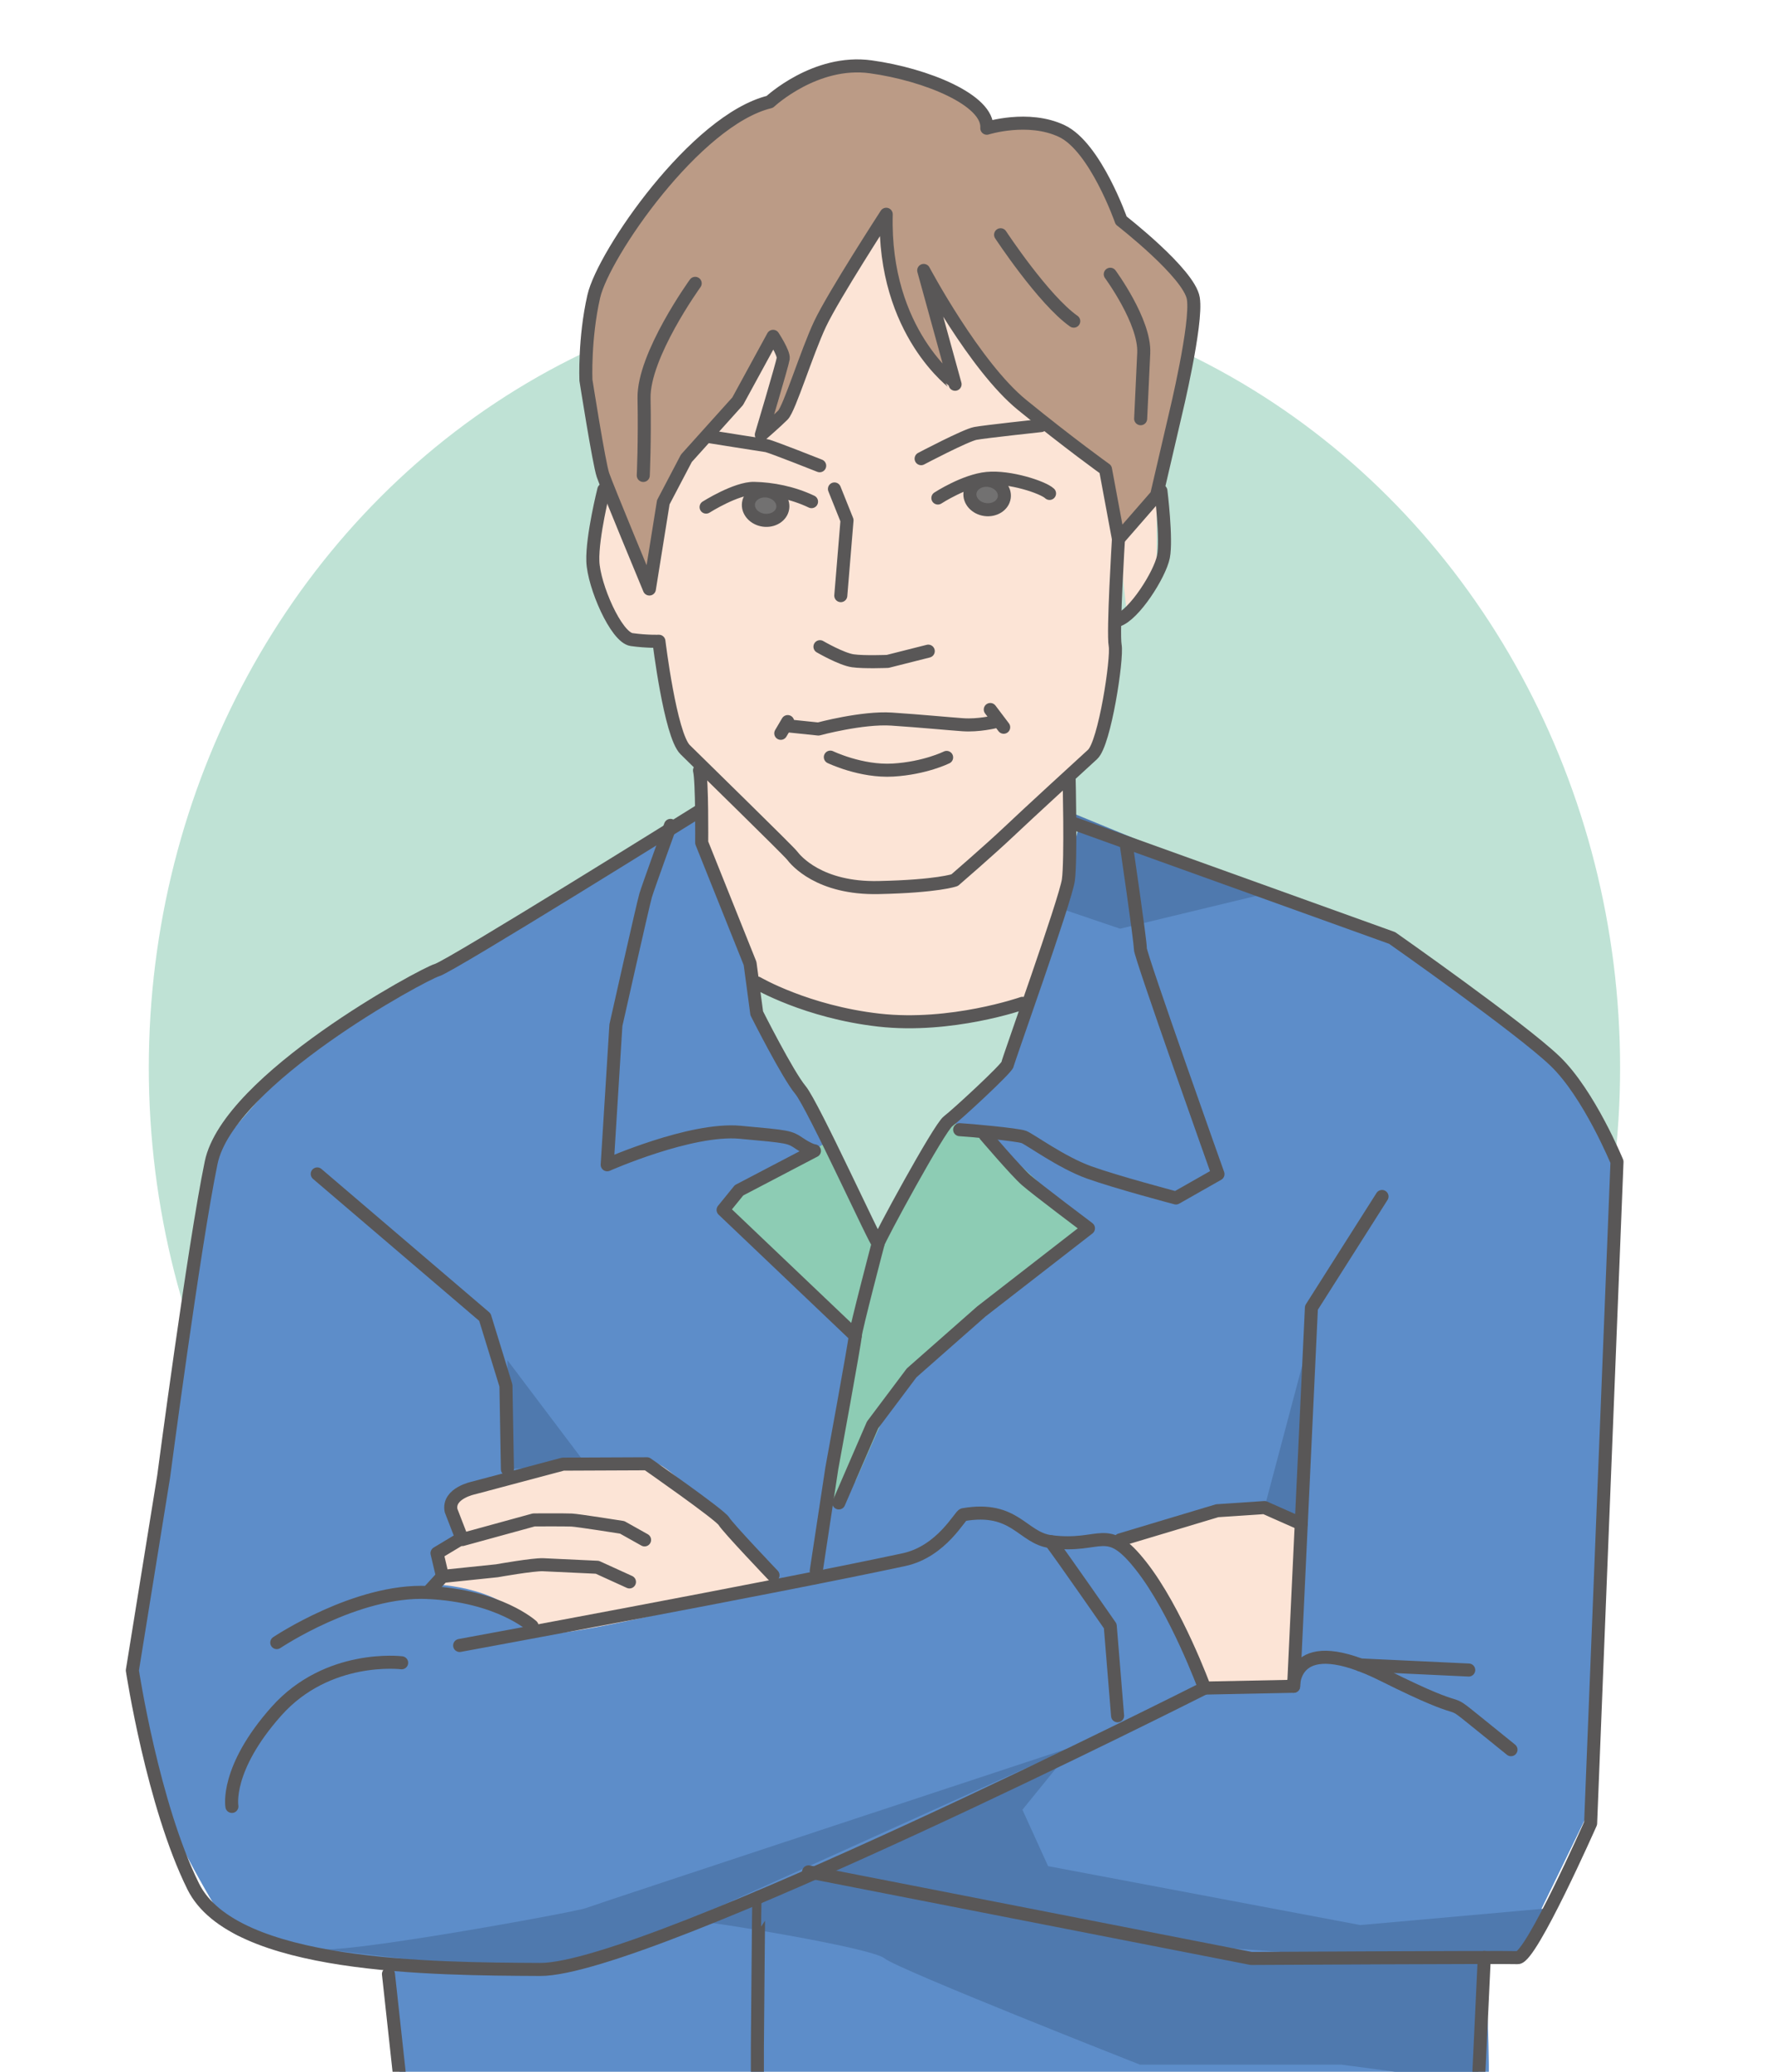<?xml version="1.0" encoding="utf-8"?>
<!-- Generator: Adobe Illustrator 23.0.0, SVG Export Plug-In . SVG Version: 6.00 Build 0)  -->
<svg version="1.1" xmlns="http://www.w3.org/2000/svg" xmlns:xlink="http://www.w3.org/1999/xlink" x="0px" y="0px"
	 viewBox="0 0 300 350" style="enable-background:new 0 0 300 350;" xml:space="preserve">
<style type="text/css">
	.st0{opacity:0.56;fill:#8DCCB4;}
	.st1{fill:#5D8DC9;}
	.st2{fill:#FCE4D6;}
	.st3{fill:#BB9B86;}
	.st4{fill:#727171;}
	.st5{fill:#8DCCB4;}
	.st6{fill:#4F79AE;}
	.st7{fill:none;stroke:#595757;stroke-width:2.204;stroke-linecap:round;stroke-linejoin:round;stroke-miterlimit:10;}
</style>
<g id="レイヤー_2">
	<ellipse class="st0" cx="149.484" cy="180.369" rx="124.334" ry="132.327"/>
</g>
<g id="レイヤー_1">
	<path class="st1" d="M68.351,358.21l-2.697-26.414c0,0-24.342-2.942-26.511-5.512c-2.169-2.57-10.724-17.673-12.13-22.97
		c-1.406-5.297-4.129-24.307-4.129-24.307l13.338-84.402c0,0,12.02-14.784,17.397-18.501s63.879-38.655,63.879-38.655l10.509,28.625
		l1.308,7.856l19.111,36.113l11.806-20.611l10.051-9.615l10.54-32.691l1.578-7.685l29.226,10.51l21.952,7.894l29.257,21.425
		l10.459,17.004l-4.344,108.901l-12.438,25.547l-5.649-0.159c0,0,2.624,36.039-1.702,36.35
		C244.836,367.224,68.351,358.21,68.351,358.21z"/>
	<path class="st2" d="M189.036,91.063c0,0-0.965,15.763-0.556,17.964c0.409,2.201-1.772,16.562-3.817,18.423
		s-10.841,9.925-14.133,13.043c-3.292,3.118-9.18,8.198-9.18,8.198s-2.825,1.038-12.863,1.253
		c-10.038,0.215-14.013-4.626-14.617-5.424c-0.604-0.799-15.558-15.385-18.072-17.878c-2.513-2.494-4.429-18.308-4.429-18.308
		s-1.977,0.083-4.608-0.282c-2.63-0.365-6.42-9.112-6.562-13.243c-0.142-4.13,1.855-12.074,1.855-12.074l20.22-36.404
		c0,0,37.13-15.579,37.721-15.579c0.591,0,12.813,7.49,12.813,7.49l14.844,24.485l7.831,20.943v12.183l-4.999,7.978L189.036,91.063z
		"/>
	<path class="st2" d="M117.498,129.016l22.842,20.936c0,0,41.132-21.21,40.476-19.794c-0.656,1.416,0.008,16.969,0.008,16.969
		l-8.018,22.376c0,0-11.94,4.631-22.639,2.856c-10.699-1.775-22.159-6.282-22.159-6.282l-1.702-3.394l-7.709-20.315L117.498,129.016
		z"/>
	<path class="st3" d="M149.784,36.199c0,0-8.922,13.746-11.18,18.534s-5.168,14.267-6.28,15.388
		c-1.112,1.121-3.649,3.319-3.649,3.319s3.57-11.938,3.7-12.877s-1.712-3.745-1.712-3.745l-5.985,10.966l-8.67,9.636l-3.9,7.429
		l-2.353,14.658c0,0-7.17-17.255-7.848-19.262s-2.877-16.021-2.877-16.021s-0.296-7.055,1.328-14.162s17.209-29.812,29.746-32.854
		c0,0,7.697-7.221,17.081-5.919s19.941,5.637,19.602,10.372c0,0,7.003-2.216,12.685,0.485c5.683,2.702,10.019,15.1,10.019,15.1
		s11.513,8.931,12.2,13.171c0.687,4.24-3.048,19.662-3.048,19.662l-3.161,13.589l-6.446,7.395l-2.191-11.781
		c0,0-6.091-4.352-14.111-10.885c-8.02-6.533-16.615-22.71-16.615-22.71l5.302,19.227C161.421,64.913,149.239,56.208,149.784,36.199
		z"/>
	<circle class="st4" cx="129.237" cy="84.871" r="2.268"/>
	<circle class="st4" cx="166.711" cy="83.665" r="2.268"/>
	<path class="st5" d="M139.962,252.185l7.776-39.502l4.734-11.39l7.762-11.862c0,0,4.602,1.468,6.283,2.342
		s16.723,15.188,16.723,15.188l-15.868,13.423l-16.689,16.07l-6.069,13.716l-3.581,4.512L139.962,252.185z"/>
	<path class="st5" d="M143.193,225.662l-20.358-20.638c0,0,1.865-3.523,2.901-3.938c1.036-0.415,14.225-8.256,14.225-8.256
		l8.465,17.213L143.193,225.662z"/>
	<path class="st2" d="M90.125,275.679c1.387,2.538,42.02-8.005,42.02-8.005s-17.169-19.028-21.01-20.387
		c-3.841-1.359-15.652,0-15.652,0L77.302,252.6l-1.066,2.59l1.897,4.9l-3.346,1.092l-1.24,2.605l1.24,2.53l-1.24,1.358
		C73.548,267.675,85.919,267.981,90.125,275.679z"/>
	<path class="st2" d="M202.641,285.182l-6.182-15.249l-7.144-9.789l19.375-5.46c0,0,3.284-0.773,5.03,0s6.211,2.75,6.211,2.75
		l-1.29,27.444L202.641,285.182z"/>
	<path class="st6" d="M118.226,324.624c0.932-0.131,29.011,4.361,31.295,6.233s43.165,17.947,43.165,17.947h34.069l22.989,3.042
		l1.12-21.283l-40.218,0.132l-72.687-14.212L118.226,324.624z"/>
	<polygon class="st6" points="213.72,254.683 221.424,225.662 219.931,257.434 	"/>
	<polygon class="st6" points="85.76,248.215 85.76,229.783 99.008,247.332 	"/>
	<path class="st6" d="M181.478,295.051l-8.672,10.682l4.336,9.53l52.771,9.954l32.13-2.867l-5.53,8.371c0,0-15.472-1.241-16.254,0
		c-0.782,1.241-59.598-3.686-64.32-4.437c-4.721-0.752-37.98-9.801-37.98-9.801L181.478,295.051z"/>
	<path class="st6" d="M53.619,329.175c2.64,1.316,43.503-6.118,45.389-6.824c1.886-0.706,82.471-27.3,82.471-27.3l-75.92,34.279
		l-15.433,4.161L53.619,329.175z"/>
	<polyline class="st6" points="181.478,137.45 214.235,150.889 189.315,156.895 178.791,153.329 182.402,139.441 	"/>
	<path class="st7" d="M149.784,36.199c0,0-8.922,13.746-11.18,18.534s-5.168,14.267-6.28,15.388
		c-1.112,1.121-3.649,3.319-3.649,3.319s3.57-11.938,3.7-12.877s-1.712-3.745-1.712-3.745l-5.985,10.966l-8.67,9.636l-3.9,7.429
		l-2.353,14.658c0,0-7.17-17.255-7.848-19.262s-2.877-16.021-2.877-16.021s-0.296-7.055,1.328-14.162s17.209-29.812,29.746-32.854
		c0,0,7.697-7.221,17.081-5.919s19.941,5.637,19.602,10.372c0,0,7.003-2.216,12.685,0.485c5.683,2.702,10.019,15.1,10.019,15.1
		s11.513,8.931,12.2,13.171c0.687,4.24-3.048,19.662-3.048,19.662l-3.161,13.589l-6.446,7.395l-2.191-11.781
		c0,0-6.091-4.352-14.111-10.885c-8.02-6.533-16.615-22.71-16.615-22.71l5.302,19.227C161.421,64.913,149.239,56.208,149.784,36.199
		z"/>
	<path class="st7" d="M102.053,82.734c0,0-1.996,7.944-1.855,12.074c0.142,4.13,3.932,12.878,6.562,13.243
		c2.63,0.365,4.608,0.282,4.608,0.282s1.916,15.815,4.429,18.308c2.513,2.494,17.468,17.08,18.072,17.878
		c0.604,0.799,4.579,5.64,14.617,5.424c10.038-0.215,12.863-1.253,12.863-1.253s5.888-5.081,9.18-8.198
		c3.292-3.118,12.087-11.182,14.133-13.043s4.227-16.222,3.817-18.423c-0.409-2.201,0.556-17.964,0.556-17.964"/>
	<path class="st7" d="M196.212,82.934c0,0,1.009,8.183,0.42,11.139c-0.589,2.957-4.943,9.859-7.743,10.721"/>
	<path class="st7" d="M120.093,73.799c0,0,8.743,1.392,9.444,1.489c0.701,0.097,9.001,3.394,9.001,3.394"/>
	<path class="st7" d="M155.683,77.488c0,0,7.52-3.961,9.171-4.268c1.651-0.307,11.085-1.321,11.085-1.321"/>
	<path class="st7" d="M119.339,85.669c0,0,5.094-3.225,8.124-3.162c3.03,0.063,6.512,0.725,9.698,2.24"/>
	<path class="st7" d="M158.513,84.136c0,0,4.52-2.947,8.324-3.313c3.804-0.366,9.444,1.489,10.55,2.537"/>
	
		<ellipse transform="matrix(0.138 -0.991 0.991 0.138 26.886 201.758)" class="st7" cx="129.29" cy="85.442" rx="2.478" ry="2.921"/>
	
		<ellipse transform="matrix(0.138 -0.991 0.991 0.138 60.922 237.292)" class="st7" cx="166.711" cy="83.665" rx="2.478" ry="2.921"/>
	<polyline class="st7" points="141.033,82.603 143.157,87.902 142.106,100.625 	"/>
	<path class="st7" d="M138.585,109.251c0,0,3.639,2.114,5.567,2.381c1.929,0.268,5.884,0.102,5.884,0.102l6.853-1.73"/>
	<line class="st7" x1="133.131" y1="121.904" x2="131.962" y2="123.886"/>
	<path class="st7" d="M133.209,122.629l5.109,0.53c0,0,7.428-2.007,12.386-1.677s9.366,0.764,12.021,0.953
		c2.655,0.19,5.431-0.497,5.431-0.497"/>
	<line class="st7" x1="167.372" y1="119.864" x2="169.637" y2="122.859"/>
	<path class="st7" d="M140.34,127.908c0,0,5.192,2.508,10.599,2.186c5.406-0.322,9.054-2.139,9.054-2.139"/>
	<path class="st7" d="M118.226,130.157c0.456,1.669,0.37,12.208,0.37,12.208l8.178,20.403l1.126,8.414
		c0,0,5.214,10.358,7.378,12.952s13.055,26.585,13.149,25.91s10.269-19.448,11.806-20.611s9.957-8.94,10.051-9.615
		c0.094-0.675,9.818-27.768,10.286-31.144c0.469-3.376,0.123-17.416,0.123-17.416"/>
	<path class="st7" d="M128.007,166.075c0,0,8.316,4.875,20.528,6.26c12.212,1.385,24.271-2.833,24.271-2.833"/>
	<path class="st7" d="M118.275,136.966c0,0-42.131,26.274-44.413,26.917c-2.282,0.643-35.263,18.429-38.178,32.552
		c-2.915,14.123-8.021,52.981-8.021,52.981l-5.293,32.776c0,0,3.438,22.678,10.293,36.51c6.856,13.832,40.626,13.918,58.635,14.013
		s112.297-47.534,112.297-47.534s-4.803-13.106-10.732-20.634c-5.929-7.528-6.541-2.977-15.273-4.101
		c-4.828-0.621-5.997-6.082-14.768-4.56c-0.494-0.023-3.617,6.225-10.06,7.606c-22.872,4.902-75.074,14.493-75.074,14.493"/>
	<path class="st7" d="M181.336,139.058l53.957,19.404c0,0,21.798,15.285,27.543,20.809c5.745,5.524,10.459,17.004,10.459,17.004
		l-4.458,111.76c0,0-10.078,22.794-12.324,22.688c-2.247-0.106-45.039,0.135-45.039,0.135l-74.813-14.627"/>
	<path class="st7" d="M89.924,274.693c0,0-5.56-5.094-17.616-5.661s-25.53,8.467-25.53,8.467"/>
	<path class="st7" d="M67.883,280.907c0,0-12.493-1.554-21.167,8.188s-7.522,16.079-7.522,16.079"/>
	<path class="st7" d="M169.115,39.659c0,0,7.217,10.972,12.363,14.597"/>
	<path class="st7" d="M187.65,46.33c0,0,5.907,8.011,5.657,13.315c-0.249,5.305-0.521,11.092-0.521,11.092"/>
	<path class="st7" d="M117.498,47.867c0,0-8.787,12.153-8.645,19.41s-0.13,13.043-0.13,13.043"/>
	<path class="st7" d="M113.321,139.441c0,0-3.761,10.372-4.192,11.807c-0.431,1.435-5.033,21.952-5.033,21.952l-1.471,23.575
		c0,0,14.116-6.248,22.447-5.493c8.331,0.755,8.331,0.755,10.094,1.929s2.489,1.208,2.489,1.208l-12.748,6.667l-2.694,3.316
		l22.34,21.26"/>
	<path class="st7" d="M162.195,190.844c1.452,0.068,9.783,0.823,10.854,1.238s6.345,4.299,10.996,5.973
		c4.65,1.674,14.71,4.329,14.71,4.329l7.101-4.031c0,0-13.175-36.994-13.124-38.083c0.051-1.089-2.431-17.938-2.431-17.938"/>
	<path class="st7" d="M166.516,191.774c0,0,5.171,6.063,6.918,7.6c1.747,1.537,10.53,8.134,10.53,8.134l-18.121,14.062
		l-11.763,10.36l-6.596,8.784l-5.712,13.19"/>
	<path class="st7" d="M148.427,210.043c0,0-3.822,14.53-3.873,15.619s-3.961,22.366-3.961,22.366l-2.633,17.336"/>
	<path class="st7" d="M130.649,266.113c0,0-7.627-7.997-8.301-9.12c-0.675-1.123-13.003-9.705-13.003-9.705l-14.189,0.061
		l-15.103,4.019c0,0-4.407,0.884-3.817,3.822l1.897,4.9l12.092-3.318c0,0,5.276-0.03,6.383,0.022
		c1.108,0.052,8.547,1.234,8.547,1.234l3.787,2.121"/>
	<path class="st7" d="M77.29,260.328l-3.428,2.06l0.926,3.93l9.205-0.955c0,0,6.158-1.099,7.82-1.02
		c1.662,0.078,9.14,0.429,9.14,0.429l5.435,2.476"/>
	<line class="st7" x1="74.787" y1="266.317" x2="72.308" y2="269.032"/>
	<polyline class="st7" points="189.315,260.143 205.721,255.219 213.72,254.683 219.931,257.434 218.642,284.877 203.595,285.182 	
		"/>
	<polyline class="st7" points="53.619,198.324 81.955,222.52 85.513,234.079 85.76,248.215 	"/>
	<path class="st7" d="M218.642,284.877c0,0-0.365-9.653,15.229-1.86c15.594,7.793,9.68,3.013,15.594,7.793
		c5.914,4.779,5.914,4.779,5.914,4.779"/>
	<polyline class="st7" points="219.931,257.434 220.901,236.794 221.647,220.925 233.579,202.132 	"/>
	<line class="st7" x1="229.913" y1="281.271" x2="248.235" y2="282.132"/>
	<line class="st7" x1="65.654" y1="333.491" x2="68.351" y2="358.21"/>
	<line class="st7" x1="250.864" y1="330.695" x2="249.163" y2="366.912"/>
	<path class="st7" d="M128.25,320.504c-0.03,0.013-0.242,25.347-0.242,25.347v14.922"/>
	<path class="st7" d="M177.589,260.447c1.988,2.626,10.061,14.254,10.061,14.254l1.238,15.161"/>
</g>
</svg>
